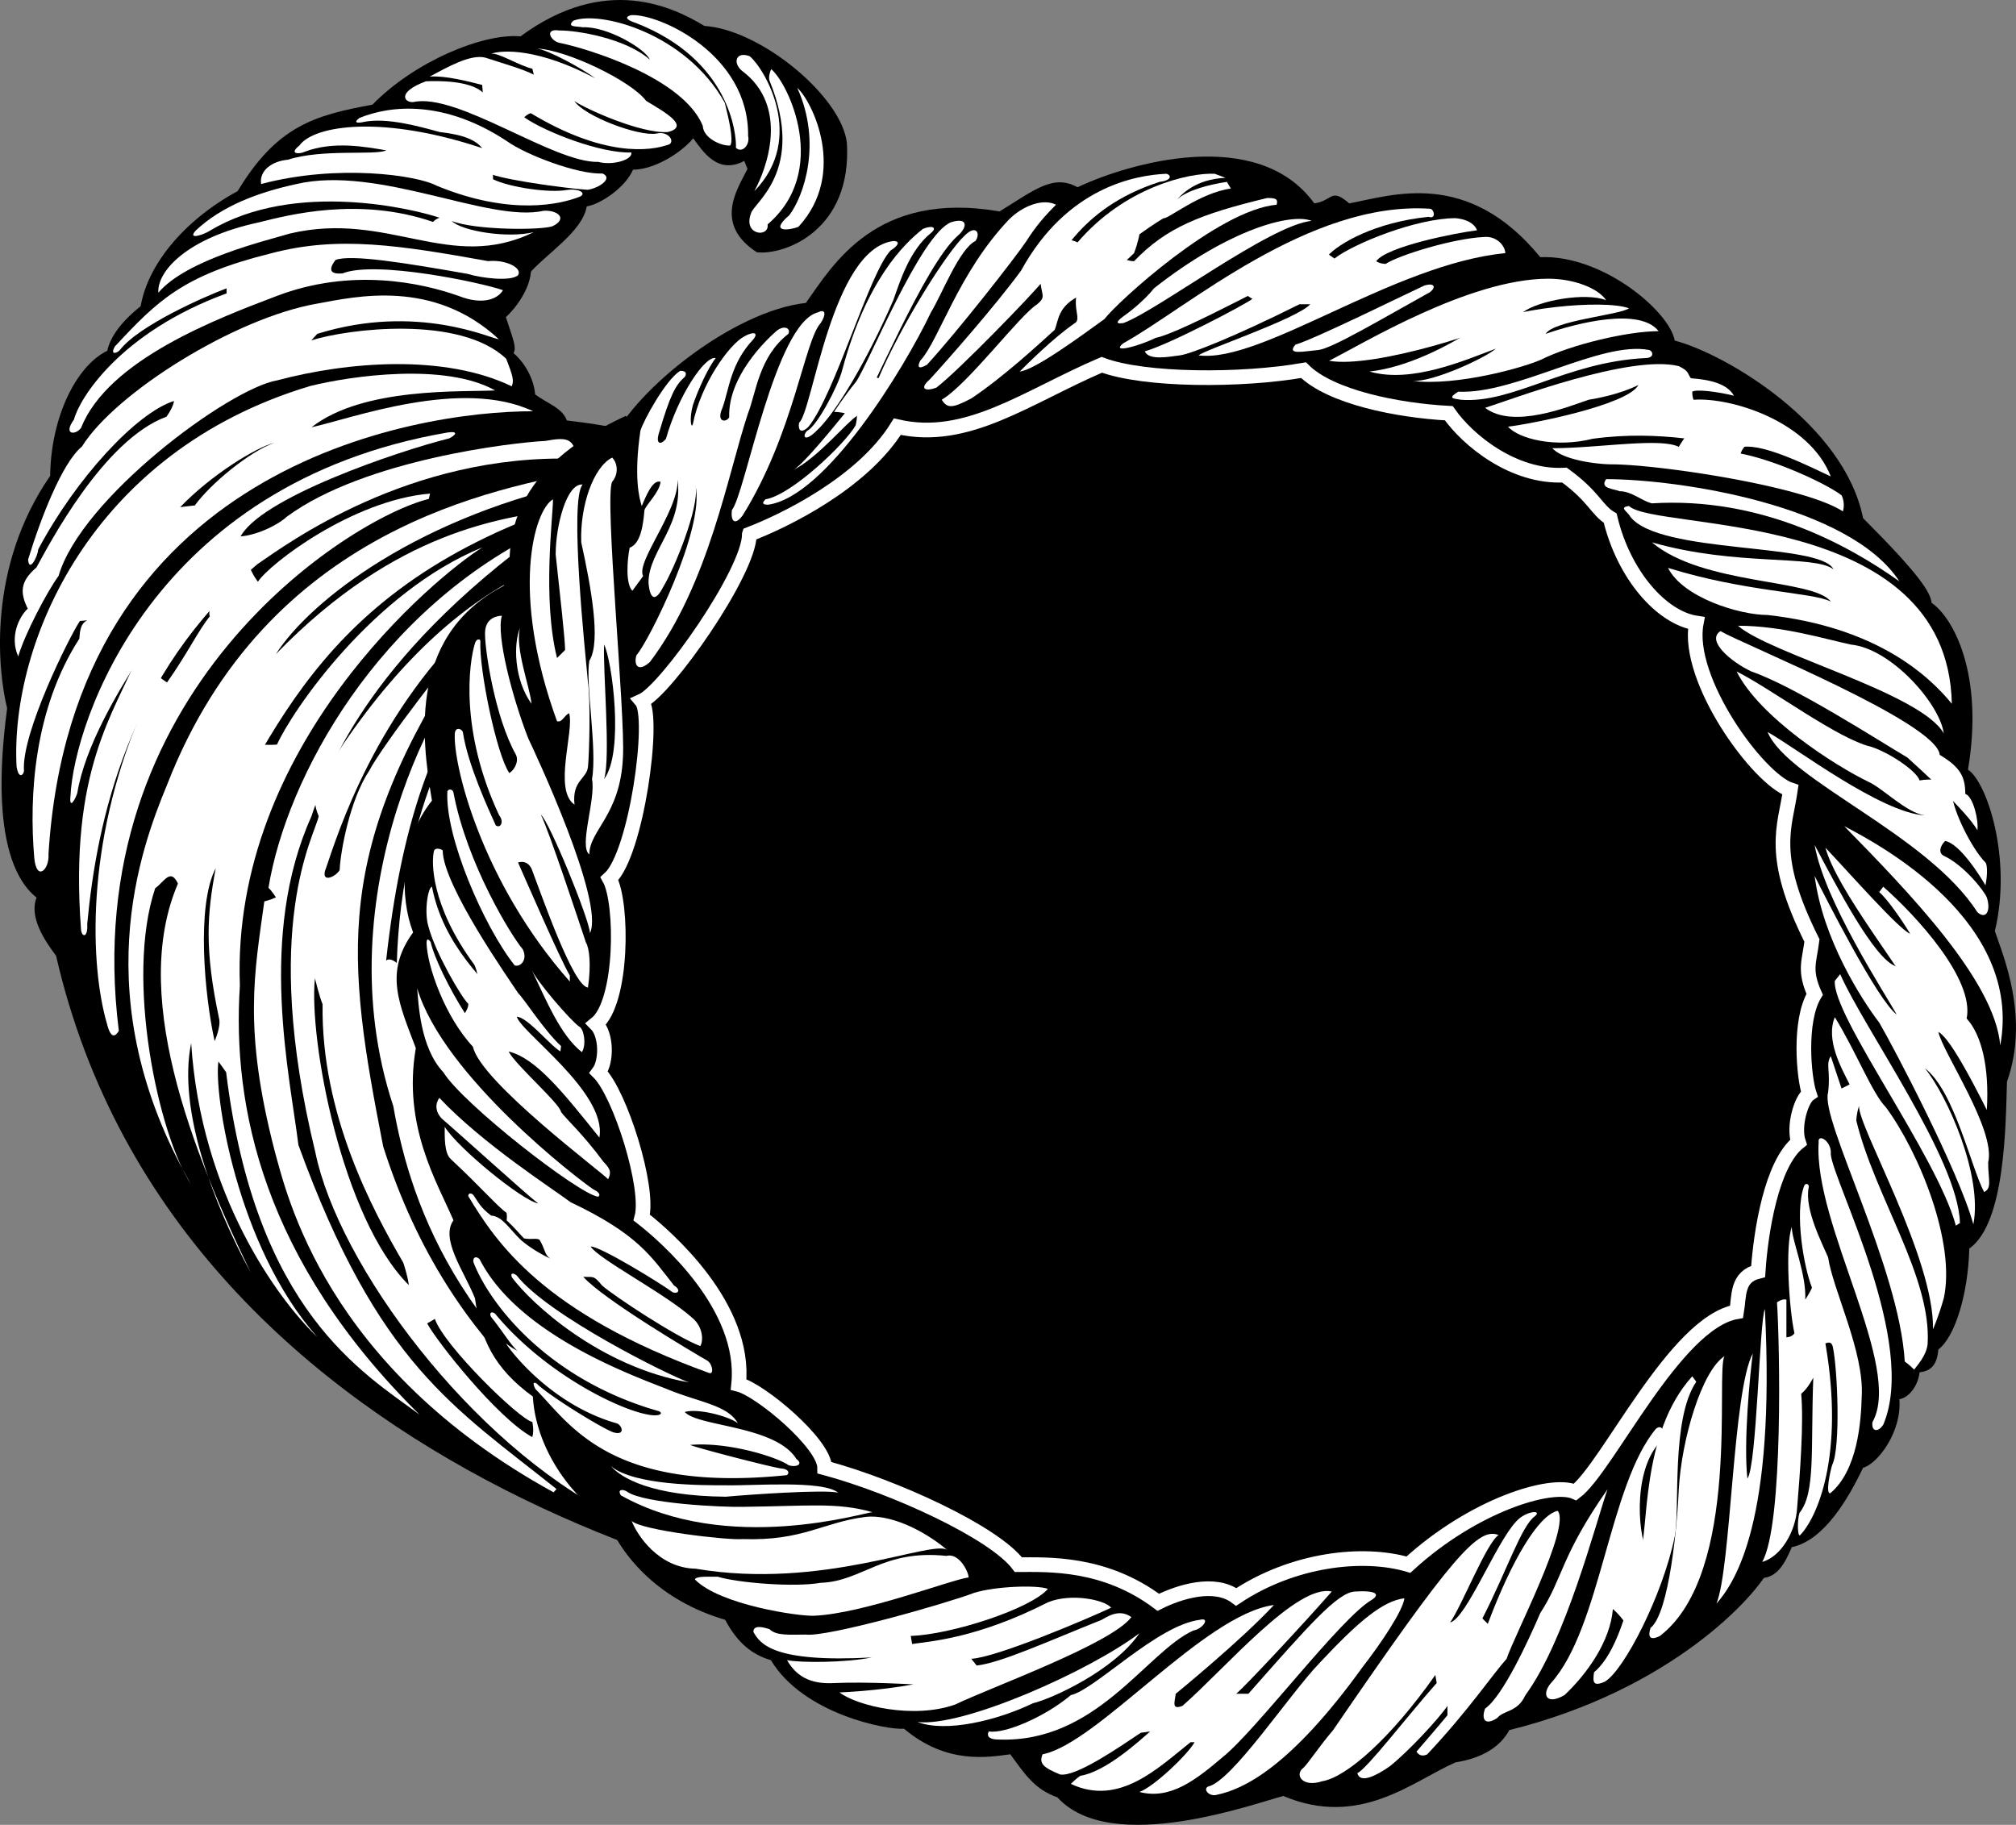 <svg xmlns="http://www.w3.org/2000/svg" width="288.528" height="261.15"><rect width="100%" height="100%" fill="#808080" stroke="none"/><path d="M106.98 24.175c-1.445 2.886-4.89 7.89 1.344 11.93 4.074.43 13.625-3.208 12.883-15.645-.758-6.664-12.332-16.23-20.394-16.75-4.454-2.68-14.125-7.488-26.32 1.492-5.345-.473-15.157 3.59-21.192 9.777-8.278 1.516-13.668 3.04-19.285 12.368-7.942 4.32-13 10.808-13.903 16.62 23.735-5.359 55.61-4.808 55.61-4.808 2.379-2.754 7.691-6.059 8.246-9.621 1.91-.297 5.48-2.625 6.629-5.254 2.886 0 6.668-2.2 8.62-4.488 1.356 1.824 3.473 5.265 7.298 3.234l.464 1.145"/><path d="M140.574 231.854c-22.922.649-114.996-18.66-132.55-95.082-1.61-2.12-3.899-5.52-2.79-8.32-3.14-2.465-6.609-9.176-4.21-27.086C-.329 95.933-1.837 81.16 7.18 68.1c.097-8.32 3.672-15.699 8.172-17.902.855-3.816 5.187-6.7 7.312-8.308 22.926-4.977 53.23-4.215 53.23-4.215.547 2.207-1.152 5.515-3.492 7.718.848 2.676 1.61 4.29 1.098 5.137 1.61 1.406 2.883 3.613 3.09 5.906 1.57 1.23 3.902 1.914 4.539 3.739 2.969.343 8.187 1.031 11.203 2.265 2.336-2.203 3.356-3.898 6.797-4.574 6.988 39.734 41.445 173.988 41.445 173.988"/><path fill="#fff" d="M114.105 12.577c2.079 1.828 7.262 12.172.165 19.887-1.317.504-4.29.883-1.313-1.66 2.043-2.668 4.746-10.286 1.148-18.227"/><path fill="#fff" d="M110.375 9.897c2.5 2.086 8.406 14.594-.52 22.22.297 1.91-3.566 1.608-2.375-1.575.344-1.527 7.864-6.098 2.7-18.883-.336-.637.195-1.762.195-1.762"/><path fill="#fff" d="M107.3 8.05c2.036 1.656 8.134 11.683.653 19.312 1.742-3.14 5.11-12.09-1.762-17.234-1.355-1.106-.886-2.848 1.11-2.078"/><path fill="#fff" d="M90.332 2.167c3.902-.246 16.883 5.543 16.738 17.297.297 1.191-.808 2.547-1.742 1.695.09-1.824-.789-12.605-14.363-17.887-.977-.297-1.824-.808-.633-1.105"/><path fill="#fff" d="M82.05 2.964c3.782-1.48 16.13 1.761 21.677 11.742.503 2.039 1.308 5.266.796 6.113-1.23.125-3.863-1.023-3.94-2.804-2.794-6.88-16.454-11.059-20.446-11.872-1.317-.214-2.328-2.125-.082-1.78 2.336-.04 9.465 1.073 12.941 4.175-.55-1.484-6.062-4.805-9.629-4.637-.765-.172-2.336.04-1.316-.937"/><path fill="#fff" d="M76.91 6.948c4.203.215 13.406 4.602 15.567 7.488 2.757 1.66 6.32 3.66 3.093 4.461-3.906.25-11.836-3.367-13.363-4.43 1.441 2.165 9.203 5.106 11.793 4.641 1.527-.379 2.59.98 1.824 1.532-2.804 1.058-9.469 1.812-19.86-4.442-.507.125-.933.594-.933.594 3.055 2.125 11.028 5.191 15.317 5.027.25 1.02-2.594 1.906-4.715 1.352-6.45.16-20.149-9.957-26.473-8.567-1.23.13-2.504-1.359 1.79-2.968 1.78-.082 6.277-.118 8.144 1.582l-.082-1.063c-2.125-.55-5.39-1.363-7.512-1.195 2.547-1.356 5.86-3.262 7.98-2.707 2.165.722 5.262 1.578 6.918 2.43l-.21-.852c-1.91-.426-4.922-2.383-5.942-2.129 1.656-.594 6.836-.797 14.938 3.5-1.996-1.488-6.575-3.957-8.274-4.254"/><path fill="#fff" d="M51.434 16.886c4.414-1.817 12.14-2.657 21.214 3.382 2.63 1.872 10.012 4.723 13.579 4.56 1.609.683-.555 2.12-2.125 2.331-2.38-.129-10.95-1.246-13.707-2.184-.887-2.843-.418-5.304-7.461-6.078-3.098-.851-7.555-2.09-10.825-1.457-.68.168-1.738.254-.675-.554"/><path fill="#fff" d="M42.852 20.823c2-2.84 11.851-4.57 27.039.672.714 2.168.672 4.16.672 4.16 2.46 1.192 8.062 1.965 10.48 1.543 1.91-.297 3.012.512 1.867.977-2.633 1.015-9.765 2.789-20.414-1.598-2.715-1.488-14.129-3.16-25.125-.242-.293-1.914 1.531-3.27 3.824-3.477 5.012-1.605 12.48-.578 14.094-1.34-3.012-.511-7.555-1.367-11.672.196-.637.34-2.422.422-.765-.89"/><path fill="#fff" d="M28.023 32.983c3.657-3.433 8.75-5.422 14.399-6.644 11.762-2.742 27.539 5.597 35.394 3.824 1.95-.125 3.52 1.11 1.27 2.21-1.656.59-11.035.58-14.43-.741 1.442 1.445 8.016 2.515 11.754 1.586-12.062 5.882-20.793-3.125-34.933.207-3.184.972-14.774 3.675-18.813 8.465-.207-3.012 4-7.848 14.445-10.082 4.075-1.012 14.223-3.715 24.871-.051.426-.469.934-.594.934-.594-3.351-1.152-20.66-5.504-32.894 1.867-.934.594-3.27 1.352-1.997-.047"/><path fill="#fff" d="M16.457 49.565c6.121-6.57 9.734-10.175 22.3-13.3 9.638-2.575 18.466-1.16 31.11 1.105 2.465-.254 4.922.941 4.285 2-1.02.973-5.304.418-7.257-.18-8.489-1.496-16.762-2.867-18.887-1.976-.676.89-1.274 2.12 1.02 1.91 4.753-1.902 19.988 1.344 22.956 2.406-.765 1.274-2.89 2.164-6.28.844-5.349-1.918-15.446-4.098-26.15.004-8.234 3.133-24.074 9.05-27.949 18.852-.808 1.101-2.632 1.015-1.019-1.188.727-2.887 6.469-12.43 21.84-18.055v-.722c-2.969 1.101-12.567 5.289-15.29 8.851-.425.469-1.445.719-.679-.55"/><path fill="#fff" d="M4.023 80.065c1.79-5.855 4.86-13.832 7.704-16.16 4.765-7.676 21.925-18.433 33.683-20.457 5.52-1.012 16.602-3.586 25.973 5.086-.895.04-11.582-5.234-25.977-.758l-.851.934c5.183-1.649 21.273-3.664 27.883 2.625.972 2.465 1.144 3.144.8 3.95-9.629-4.638-23.422-3.552-33.57-.852C32.75 55.613 11.59 71.33 8.391 82.405c-1.614 2.203-4.805 8.227-5.786 11.535-1.226-2.761.047-5.601 1.368-6.832-1.102-2.25-1.141-3.863 1.238-5.894 1.746-3.14 9.531-18.242 18.617-21.582 1.067-1.524 1.067-2.246 1.067-2.246-5.352 1.691-14.024 11.058-19.426 21.238-.086 1.101-1.32 3.394-1.446 1.441"/><path fill="#fff" d="M2.371 109.686C1.461 92.241 12.832 64.71 44.38 55.245c5.945-1.477 19.36-3.367 26.48.629-4.625.25-18.882-.531-26.277 5.273 5.648-1.222 21.484-7.144 31.711-2.293-17.32-.023-65.969 8.106-69.355 63.403.167 2.12-1.704 4.031-2.036.508-.754-8.829-.058-21.266 6.45-31.36.086-1.101.171-2.207 1.148-2.629l-1.062.086c-1.57 2.371-8.422 16.156-8.008 21.465-.04.55-.766 1.27-1.059-.64"/><path fill="#fff" d="M10.09 113.901c.48-10.398 11.605-44.722 53.973-52.008 1.742-.253 1.019.47.21.848-7.3 1.817-27.43 8.625-29.984 14.309-2.762 3.39-14.07 16.66-14.836 17.933-2.594 4.07-7.316 11.918-8.387 18.492-.296.977-1.191 2.461-.976.426"/><path fill="#fff" d="M19.836 93.624c-3.488 8.441-9.953 16.539-8.242 39.379.125 1.23 1.015 1.187.89-.766 1.38-14.77 5.864-35.898 24.348-51.492 4.164-2.84 21.668-15.844 45.477-15.09 1.699.297 3.226-.082 2.718-1.398-.468-.426-1.656-.13-2.632.293-.59-1.657-1.227-2.04-4.329-1.45-4.457.208-25.851 2.641-36.98 10.817-1.617 1.484-5.352 3.133-7.773 2.832-1.532 1.824-13.477 16.875-13.477 16.875"/><path fill="#fff" d="M35.559 80.702c.59 1.656 1.355 2.547 1.355 2.547 1.7-2.586 13.512-11.656 24.633-12.617l-.172.765c-11.547 2.871-50.457 27.692-44.367 76.13-.512.847-1.149 1.183-1.7-1.024-2.406-8.238-3.105-25.555 4.727-44.094.43-2.629 2.559-5.684 2.559-5.684.886.684 1.312.938 1.312.938 2.934-4.156 4.594-7.633 6.125-9.457-.383-.809.602-4.836 5.528-7.504"/><path fill="#fff" d="M84.512 67.268c-13.414 2.614-46.274 8.258-60.582 44.993-3.832 9.25-11.84 30.715 3.406 57.222-4.66-7.14-9.473-29.386-5.125-42.367 1.531-1.101 2.383-3.476 3.734.516 12.164-18.535 16.696-41.66 53.13-54.684C72.194 74.3 57 75.55 39.487 93.608 44.421 85.89 60.14 73.686 84.511 68.71c1.144-.465 1.062-1.524 0-1.442"/><path fill="#fff" d="M36.926 106.507c1.484.172 2.715.047 2.715.047 2.214-4.88 13.695-21.797 29.41-28.227-6.711 4.191-36.031 28.43-34.719 62.727-1.125 17.23 3.258 39.222 25.723 61.406-7.969-5.953-23.492-14.715-27.692-49.016l-1.101-1.531c-.684 4.5 2.593 26.406 14.125 39.406-5.68-5.437-16.614-20.394-18.028-42.039-1.964 9.504 3.196 23.008 8.532 32.86-9.653-19.961-17.77-42.465-9.348-57.903 2.898-7.215 10.383-17.73 10.383-17.73"/><path fill="#fff" d="M78.305 75.663c-24.207 11.43-37.313 35.605-39.88 51.39.466.426 1.06 1.36 1.06 1.36-.637.34-1.657.59-1.657.59-1.414 10.27-3.039 18.246 1.48 35.7 1.692 6.07 7.133 30.862 39.919 48.862l.421-.468c-14.625-11.692-25.523-17.817-36.941-49.239-1.219-9.976-5.82-29.933 1.844-46.984 1.875-5.516 7.414-22.399 33.754-41.211"/><path fill="#fff" d="M72.184 83.679c-8.836 5.082-17.801 13.98-26.141 27.593-1.02 2.418-1.277 3.567-.43 5.52-.558 2.84-8.383 15.605-.488 48.086 3.29 16.133 22.27 41.71 42.668 51.965 5.05 2.172 16.926 7.152 23.504 7.5-.02-.442-.274-.742-.274-.742-4.625-.833-21.464-7.645-28.48-14.106.316-.172 1.719-.34 1.719-.34 5.722 4.168 18.656 12.676 28.523 13.559 2.801 1.828 3.434 3.293 14.235 3.582-5.641-1.66-13.024-3.793-14.997-4.836-5.43-2.977-6.832-2.809-9.12-4.766-1.4.168-2.505.801-5.258-1.578-12.891-9.058-32.997-20.289-42.801-51.031-5.313-27.172-7.285-42.367 12.11-71.711l.167-.766c-1.996 1.399-12.457 15.18-14.285 18.7-2.762 4.113-4.133 11.664-4.223 14.21-.636 1.063-2.93 1.993-1.906-.425 1.574-4.54 7.031-22.485 22.328-36.387 1.235-.848 3.149-4.027 3.149-4.027"/><path fill="#fff" d="M69.54 92.628c-6.247 4.62-23.306 35.367-13.247 65.687 2.527 14.52 10.055 36.09 39.996 53.532 7.89 4.168 10.39 5.53 16.672 7.578-.766-.895-1.059-1.36-1.059-1.36-4.242-1.832-14.68-6.812-20.105-11.234l-.04-.89c1.098 1.53 8.098 5.019 10.009 6.167-.086-1.062-2.375-3.015-2.375-3.015-10.516-7.485-21.754-12.805-36.985-52.297-2.941-20.547-4.363-37.145 7.168-58.223l.043-1.273c-2.804 3.222-12.16 17.808-12.828 40.515 0 0-.934-.851-1.527-.343 2.105-19.094 6.578-32.29 14.187-41.575.086-1.101.09-3.27.09-3.27"/><path fill="#fff" d="M64.152 123.183c-6.05 17.734 2.715 64.601 35.371 82.812-14.812-33.465-35.37-82.812-35.37-82.812"/><path d="M45.07 140.007c-.902 8.699 3.86 34.383 13.442 43.902-.211-1.57-.805-3.223-.805-3.223-4.402-7.562-11.77-21.238-11.539-36.984-.379-.809-1.098-3.695-1.098-3.695m16.063 49.383c1.355 2.55 10.043 13.554 15.047 16.277.297-.977.004-2.168.004-2.168-1.91-.426-12.633-10.922-13.946-14.746l-1.105.637m14.387 3.457c2.585 2.421 10.933 11.347 13.605 12.664l.004-1.442c-3.523-1.828-11.746-9.523-13.61-11.222m-44.804-43.86c-1.434-6.496-2.649-19.36.16-24.746-1.242 6.621-1.629 11.586.48 21.52.293 1.187-.64 3.226-.64 3.226m-4.93-76.406c4.293-4.492 10.774-8.54 13.488-9.215-3.566 1.25-9.175 5.887-11.386 8.965-.532.04-2.102.25-2.102.25m61.828-9.594c3.465-7.316 17.325-18.48 27.723-19.637 3.848-5.39 10.008-16.171 27.719-13.09 5.004-3.081 7.699-5.39 11.164-3.464 7.316-3.465 25.797-8.856 33.883 2.308 2.695-.382 2.308-2.308 5.003 0 6.16-1.152 16.942-5.004 27.336 7.7 8.856-.383 18.48 7.703 19.25 11.937 7.313 1.926 24.254 11.934 26.95 25.41 8.086 8.086 9.625 10.586 9.816 12.125 3.082 2.121 7.508 10.203 5.2 23.871 2.695 1.735 6.35 12.707 3.847 23.102 1.156 3.465 5.008 12.32 1.734 21.559-.191 5.968-.191 20.214-5.39 23.87-.192 6.739-2.118 12.704-4.426 14.438-.195 2.117-.965 3.078-2.695 3.274-.196 1.925-1.543 3.656-2.891 3.847.387 4.621-3.078 9.242-5.195 9.817-2.118 4.43-5.582 10.398-10.203 11.359-.965 2.309-2.118 4.426-4.43 4.426C202.73 180.409 87.613 62.987 87.613 62.987"/><path d="M253.355 224.3c-1.921 4.043-14.05 17.52-37.343 23.293-1.348 2.504-4.043 4.043-7.7 4.62-6.16 2.696-13.667 9.434-24.64 4.813-3.852.961-24.64 8.66-32.34.192-3.273-1.157-4.621-3.274-6.738-6.16-3.078.386-9.047 1.539-15.207-3.657-2.504.192-14.438-2.117-19.059-9.816-2.695-.77-4.812-2.504-6.543-5.777-9.242-2.696-14.824-8.856-17.133-14.82-1.925-.387-9.816-7.509-10.394-17.134-5.582-4.043-7.508-8.277-8.278-14.054-1.539-3.848-5.003-8.469-3.082-11.164-2.308-5.391-7.312-13.477-5.386-24.641-2.313-6.16-4.621-10.781-.387-16.555-1.926-5.004-1.926-13.09 2.695-18.863-1.539-9.242-3.465-24.258 11.164-31.187-.382-6.543 0-16.168 16.555-23.868C122.266 83.39 253.355 224.3 253.355 224.3"/><path fill="#fff" d="M97.336 53.073c-2.117 1.348-5.293 7.219-5.68 8.567-.96 6.543-.191 9.625.192 10.777.578-1.348 1.543-3.848 2.695-3.465-.191 1.543-1.926 3.082-2.309 4.043-.191 2.309-.578 4.813-2.117 5.39-.387 1.926-.578 5.196.387 6.16 1.152-1.538 1.539-2.116 1.539-2.116-1.156-2.118 5.965-10.395 4.812-14.63 1.348 7.313-4.042 10.778-4.042 15.59.19 2.313.96 2.887 2.117.579 1.539-2.504 5.199-11.356 4.62-14.438 1.348 6.16-6.737 22.332-8.472 24.254-.383 1.348.195 2.504 1.926.965 8.469-11.168 11.164-26.95 14.055-35.613 1.152-2.887 1.539-8.086 5.773-11.356.387-.773-.578-1.351-1.734-.387-1.54 1.348-6.93 6.547-6.735 12.32-.386.77-1.925.77-.965-1.347.965-2.695 1.157-6.351 4.43-9.816.77-.965 0-1.157-1.348-.387-2.117 1.156-6.16 6.738-7.316 12.512-.191.77-.578-.578 0-2.696.77-2.308 2.309-5.582 3.274-6.734-1.54-.387-5.391 5.387-7.125 11.547-.77.965-1.54.773-.961-.961 1.539-5.2 2.308-6.738 3.656-7.89.578-.966-.672-.868-.672-.868"/><path fill="#fff" d="M117.066 44.698c-6.16 1.54-10.394 25.988-12.32 28.297-.191 1.54.387 2.309 1.54.77 7.316-11.743 8.855-25.024 11.167-27.528.77-1.152.77-2.117-.387-1.539m10.782-10.203c-8.856 1.156-11.551 24.45-13.477 25.988-.191.961.192 1.73 1.348.578 3.851-4.812 8.664-21.945 11.742-25.218.965-.578 1.543-1.348.387-1.348"/><path fill="#fff" d="M132.082 32.76c-2.695 2.122-8.086 7.317-11.55 20.215-.579 2.31-3.657 8.086-5.005 8.665-.77.77-.386 1.73 1.348 0 2.695-2.504 7.121-9.82 10.973-18.676.96-2.692 2.308-7.121 5.39-9.625.961-.77.192-1.153-1.156-.578"/><path fill="#fff" d="M136.125 31.8c-4.43 1.734-11.937 20.597-13.668 22.91-1.734 2.117-3.078 4.234-3.078 4.234.77 0 1.539.192 1.539.192-1.734 2.117-5.777 7.12-7.316 8.086 3.464-1.735 7.699-6.93 9.046-7.7 1.926-2.695 9.625-21.562 14.438-25.797 1.348-1.156 1.543-2.695-.961-1.925"/><path fill="#fff" d="M138.05 33.725c-2.503 2.31-9.046 12.704-12.32 20.407l-.964-.387c-.77 1.926-2.118 5.777-2.118 5.777 0 .575-.19 1.348-.19 1.348-1.54 2.695-9.24 10.008-12.9 10.586-.578.578-.382.77.387.77 8.278-1.157 19.442-19.442 23.293-27.528 1.54-2.504 4.04-9.047 6.352-10.203.77-.96.191-2.504-1.54-.77m13.09-4.429c-1.925-.961-4.812.195-6.738 2.12-7.316 7.7-10.011 17.325-12.707 20.212-.382.77-.382 1.347.965.578 4.426-4.813 12.703-15.402 14.242-17.711 1.352-2.117 2.504-3.465 4.239-5.2m15.785-4.425c-4.43.191-14.246 1.926-20.793 13.86-3.656 5.007-10.778 13.09-13.09 15.593-1.54 1.348-.574 1.73.965 1.156 3.27-2.504 14.05-13.668 15.207-15.207 2.117-2.312 4.812-10.398 16.746-14.246 1.734-.195 1.734-.965.965-1.156"/><path fill="#fff" d="M173.855 24.87c-3.66-.191-12.898 1.926-19.636 9.82-.77-.386-2.117-.578-2.117-.578-.961 1.73-3.27 5.582-3.27 5.582.191 2.696.961 2.696-.387 3.848-2.504 1.543-9.816 11.36-13.668 13.668.77 1.156 1.348 1.348 4.235-.192 4.62-3.078 9.82-7.894 11.933-9.816.578-1.348.387-3.465 3.852-5.008 3.273-2.5 5.582-4.039 7.508-5.965.578-1.539.77-2.695.77-2.695 2.116-1.543 3.464-2.312 3.464-2.312.578.195 5.2-3.657 9.625-4.235l-.578-.96c-2.5.382-5.582 1.152-7.121 2.5.578-.575 2.504-2.887 6.93-3.079l-1.54-.578"/><path fill="#fff" d="M181.363 28.335c-9.625 2.312-14.437 4.234-19.058 9.047-.961 0-1.926-.578-1.926-.578-1.922 1.543-6.16 4.816-6.16 4.816-.77 2.5.578 4.04-.383 4.617-3.082 2.117-6.738 5.778-7.895 6.93 2.118-.192 8.664-5.004 12.13-7.508 1.73-2.309 16.167-15.59 24.64-16.363.191-.77 0-.961-1.348-.961"/><path fill="#fff" d="M160.766 46.237c4.812-1.73 20.98-14.05 26.949-14.629-2.887-1.156-11.742 1.153-22.524 9.625-1.539 1.926-3.847 3.657-4.425 4.043-.77.578-1.348 1.153 0 .961"/><path fill="#fff" d="M160.766 49.124c9.047-5.004 26.566-20.402 43.89-19.25.574 0 .961 1.543-.195 1.156-7.7.77-12.895 3.852-14.438 5.582-5.582 2.504-20.789 10.973-24.636 11.742-2.313 1.157-6.547 2.313-4.621.77"/><path fill="#fff" d="M163.844 50.28c3.465-.96 14.437-6.738 15.402-7.508l-1.539-.96c5.004-2.696 11.547-6.16 11.547-6.16.578.577 1.734 1.347 1.734 1.347 2.696-2.117 11.742-5.777 17.325-5.777 2.117.195 2.886 1.156 3.078 1.734-3.078.383-12.895 2.309-14.434 4.426.574.386 1.344.386 1.344.386 2.12-1.347 9.82-3.656 14.054-3.851 1.926-.192 3.079 1.348 3.079 2.312-15.977 1.54-34.84 15.786-43.887 14.63.77-.77 14.05-5.2 15.976-7.317h-1.543c-9.238 4.621-15.59 7.125-17.128 7.316-1.543.192-4.43.77-5.008-.578m21.562-.96c2.696-.77 15.977-7.317 18.48-8.473 1.344-.383 1.731.195.77.964-6.93 3.848-14.054 8.086-15.98 8.278-2.117.191-4.617.77-3.27-.77m4.813 2.309c4.617-2.309 20.02-11.742 31.375-11.742 3.66 0 7.125 1.347 8.277 3.078-2.887-1.153-9.625 0-11.933 1.734-3.852 2.504-21.368 8.086-27.72 6.93"/><path fill="#fff" d="M195.992 53.167c5.39-.578 11.36-3.656 15.399-6.352 4.43-2.695 18.097-4.043 21.754-2.695-1.348.965-10.782 1.734-11.934 3.66 4.426-1.543 13.473-3.851 16.168-.387-4.426 0-12.512 1.926-16.746 4.043-2.504 1.153-12.13 3.848-18.48 3.079 2.886.195 10.394-3.27 11.933-4.618-4.617 1.73-12.125 5.004-18.094 3.27m12.703 2.887c8.282.386 20.407-7.313 27.336-5.965.578.191.77 1.156-.574 1.156-11.36.574-18.867 6.543-26.375 5.965-1.156-.192-1.926-.192-.387-1.156"/><path fill="#fff" d="M212.547 58.366c3.66-1.156 20.789-7.7 27.719-5.969 1.543.77 1.156.965 1.734 1.735 2.695.191 5.195.77 6.16 2.5-2.312-.578-5.39-.961-5.969-.578 0 .773.192 1.156.192 1.156 5.39-.383 16.555 3.082 19.637 10.973-3.274-1.54-9.434-4.618-12.512-4.235-4.043-.383-11.742-2.504-21.563-1.156-5.386 1.348-10.586 0-12.125-1.73 3.274-.387 17.133-3.083 18.672-5.97-2.695 1.348-5.969 1.926-7.12 2.118-2.892.965-10.782 4.234-14.825 1.156"/><path fill="#fff" d="M222.172 64.14c6.547 0 15.398-1.54 18.094-.192.578-.96 1.156-1.734 1.156-1.734 4.426.195 8.664 1.351 8.664 1.351a2.649 2.649 0 0 0-.965 1.344c5.008.965 12.129 4.238 14.438 5.969.578 1.156.195 2.312.195 2.312-5.586-3.66-26.566-6.738-33.113-6.738-1.922 0-6.93-.578-8.47-2.312"/><path fill="#fff" d="M229.871 68.57c10.203 0 34.844 3.655 41.965 14.628-7.313-5.2-19.828-12.129-35.418-11.164-1.54-.387-2.887-1.734-4.621-1.734-.961-.383-2.887-.383-1.926-1.73"/><path fill="#fff" d="M233.145 72.417c3.851 3.66 45.625.195 46.199 28.297-3.465-4.235-10.973-10.973-26.371-12.703-4.043 0-12.13-2.504-14.246-6.739 11.164 3.465 20.597 3.465 23.293 4.813-2.504-3.27-18.29-2.309-25.602-8.469 12.125 3.465 23.098 1.73 25.984 3.848-1.922-3.848-24.832-2.117-29.066-7.504-.383-.77-1.73-1.348-.191-1.543"/><path fill="#fff" d="M248.738 89.55c4.617 4.043 26.18 9.625 29.453 15.402-.578-4.238-7.507-12.129-13.285-12.707-3.656-.77-9.816-2.695-16.168-2.695m-2.504.77c3.274 1.925 30.993 13.09 31.38 17.71 2.886 1.73 3.656 3.082 3.656 5.582 1.156.387 1.925 3.852 1.734 5.2-1.54-2.696-7.895-8.473-10.012-10.395-4.234-2.504-16.172-10.203-22.332-12.32-2.887-1.348-6.543-4.43-4.426-5.778"/><path fill="#fff" d="M248.543 96.097c5.008 2.5 14.437 9.625 19.25 10.777 2.504.773 6.547 3.465 6.934 4.812 3.464-.574 4.617.965 4.617 1.926.195 2.504 2.879 7.883 4.812 9.817.196.195.387 1.347 0 3.273-.77-1.348-3.656-5.965-5.773-6.351-.77.769-.961 1.73-.192 2.117 2.887 1.347 5.774 5.004 6.16 5.968.579 1.73 0 3.27-1.347 2.118-7.125-11.168-27.145-18.868-30.031-25.797 3.847 2.117 16.168 11.55 22.523 11.937-2.695-.386-5.969-3.851-8.086-4.812-4.812-2.313-15.594-9.242-18.867-15.785"/><path fill="#fff" d="M263.945 118.233c5.196 2.696 25.602 13.668 22.328 31.38-.77-9.243-13.09-21.946-22.328-31.38"/><path fill="#fff" d="M269.527 126.897c4.813 4.235 13.09 13.282 11.938 18.864 2.117 2.308 3.27 6.93 2.887 13.09-2.313-4.622-5.391-10.395-6.93-11.165-5.586-9.433-14.442-20.214-16.172-26.375 3.465 3.66 10.586 11.743 12.129 12.32-1.156-1.925-3.274-5.003-4.43-5.964l.578-.77"/><path fill="#fff" d="M259.711 120.929c3.27 6.16 8.469 16.168 11.547 17.324 2.312 1.539 6.547 7.894 6.164 9.433.578 2.887 8.273 14.051 7.121 18.672 0 2.504.578 3.657-.578 4.235-1.926-3.657-4.235-14.438-8.469-17.711 3.274 4.043 8.277 15.402 6.93 22.332-2.117-7.7-11.551-25.602-13.477-28.875-2.504-3.274-8.086-11.938-9.238-20.985 1.348 2.696 9.047 17.903 11.742 19.829-1.734-3.079-10.394-16.364-11.742-24.254"/><path fill="#fff" d="M263.367 139.41c3.465 7.89 16.942 26.562 17.133 35.612l-.578.383c-2.695-10.008-17.711-30.031-17.324-35.035l.77-.96m-.77 6.16c3.078 5.003 5.39 10.972 7.312 12.894 4.817 6.547 10.012 19.445 8.281 27.336-.77 2.695-1.543 4.43-1.543 4.43.196-10.204-10.78-29.07-10.585-31.958-.387 1.157-.387 2.118-.387 2.118 2.695 10.972 10.781 22.332 10.203 31.957-.191 1.73-1.54 3.078-1.926 3.656-.77-.77-1.348-1.156-1.348-1.156-.77-13.473-12.125-34.649-10.972-38.5.387-3.079-.383-4.043.387-5.196.578 1.73 1.539 4.621 1.539 4.621l1.156-.578c-1.156-2.312-3.465-6.355-2.117-9.625"/><path fill="#fff" d="M260.285 163.472c-.77 11.742 12.13 32.148 7.703 40.039-.195 1.347.77 1.539 1.54.386 5.003-11.742-7.126-34.652-7.508-38.695.19-1.922-1.926-3.078-1.735-1.73"/><path fill="#fff" d="M258.168 169.823c-1.348 3.852 0 11.55 1.156 14.438-.191.578-.96 1.734-.96 1.734.19-3.66-1.926-8.473-1.926-10.398-.965 2.695-.387 11.742.382 15.207-.382.578-1.152.578-1.152.578v-5.387c-.578-.195-1.348.383-1.348.383.383 5.582.961 31.762-2.117 37.152 2.695-.77 4.813-4.332 5.004-7.797.387-4.617.961-12.03.578-16.265.961-.77 1.73-2.309 1.73-2.309-.382 10.395.34 16.457-1.972 19.344-.336 1.062-.29 3.32.05 3.226 2.407-2.406 6.45-11.308 3.657-27.48.578-.191.867-.191 1.059.48.671 3.082 1.156 14.438-.098 16.942-.285.96-.961 4.043-.285 4.043 3.941-3.274 4.426-10.301 4.52-13.86.386-6.355-4.137-15.304-4.813-19.925-.863-2.02-3.367-6.832-2.79-9.914.192-.575-.48-.864-.675-.192m-12.512 59.676c2.696-3.082 8.473-11.742 6.93-42.16-.77 1.543-1.152 22.523-2.5 24.258-.578-5.2.383-15.016.77-17.903-2.887 5.39-3.083 30.606-5.2 35.805m1.157-35.422c-3.274 2.117-6.16 11.938-6.547 19.059-.192 4.812-1.344 17.71-4.04 19.828-.386 1.156-.195 1.926 1.344 1.156 11.743-9.05 7.895-37.926 9.243-40.043"/><path fill="#fff" d="M242.191 196.964c-7.507 8.281-6.16 22.523-7.507 25.41-1.922 10.398-4.235 15.016-6.543 16.941-.196 1.348-.196 2.118 1.539 1.348 2.695-1.54 8.277-12.32 10.011-20.79.77-3.85-.578-16.75 3.079-22.136l-.579-.773"/><path fill="#fff" d="M236.996 204.472c-6.738 8.086-7.894 28.492-15.016 36.382-1.347 1.543-.769 3.274 1.926 1.735 3.27-3.082 6.543-7.7 6.93-12.32 1.152.96 2.117 2.503 2.117 2.503.961-2.312 3.078-10.203 3.078-10.203-1.539-1.926-2.5-11.55 1.348-15.98 1.156-.77.77-3.078-.383-2.117m-6.93 8.664c-6.738 9.625-6.355 12.703-9.625 17.71-1.734 4.044-5.39 11.934-7.894 13.669-.578 1.539 0 2.5 1.734 1.347.961-1.156 2.887-.773 4.04-3.273 5.777-7.895 10.011-24.45 11.745-29.453m-7.125 3.078c-2.695.578-6.543 6.933-10.007 16.172l-.774-.77c3.469-6.738 5.586-13.281 7.512-14.629 1.152-.965-1.352-.773-2.695.77-2.891 3.078-7.125 13.86-9.434 14.437 1.73-2.504 5.195-11.36 6.93-12.515-2.887-1.153-6.547 2.89-23.676 27.914-2.121 2.504-3.465 4.62-4.238 5.39-1.348.961-.192 2.887 2.695 1.926 3.465-.578 9.816-6.16 16.172-15.207l.191 1.152c-4.426 5.008-10.012 12.32-11.355 12.899.383 1.539 2.695.383 4.617-.961 2.695-2.121 7.125-6.93 8.277-8.664v1.348c-1.926 2.308-4.426 5.195-4.426 5.195.579.965 1.54.387 1.54.387 5.968-6.352 9.433-11.551 11.359-13.668.96-3.079 9.238-18.864 7.312-21.176m-21.945 12.516c-3.078.382-6.543 3.269-12.125 9.238-4.43 4.62-12.516 16.941-15.98 17.71-.77.383.195 1.54 1.347 1.153 3.66-.77 10.399-3.848 20.793-18.285 2.696-3.465 5.774-8.086 5.965-9.817m-4.617.191c-4.43 2.505-16.559 18.673-21.367 22.524-3.852 3.27-7.508 6.16-11.938 5.004 2.117-.77 6.93-5.39 7.895-7.12h-.578c-4.621 3.655-10.203 9.237-17.133 5.964.77-.77 1.347-1.156 1.347-1.156 3.657-.575 8.47-5.004 10.008-6.352l-1.347.195c-2.887 1.922-9.239 6.352-11.547 5.965-2.313-.96-3.082-1.539-2.504-2.886 7.89-1.54 23.101-20.02 33.11-21.368-4.618 5.004-14.052 12.707-14.052 12.707-.19 1.344-.578 2.309.961 1.73 6.16-5.39 16.364-17.515 21.368-16.362-4.043 4.62-12.125 13.285-13.668 14.632h1.734c8.664-9.82 12.703-14.437 15.207-14.632 3.082-.192 3.656.386 2.504 1.156"/><path fill="#fff" d="M171.738 231.808c-6.16.77-15.015 10.011-18.48 10.78-3.656 3.079-9.434 5.583-11.742 5.196-.387.77.191 1.156 1.347 1.156 14.051.578 21.172-12.511 27.91-15.593 1.348-.192 2.504-1.922.965-1.54"/><path fill="#fff" d="M163.074 233.733c-7.12 5.39-25.219 13.473-31.761 12.703 4.042 1.543 11.355-.191 16.554-2.695 2.504-.574 11.551-4.617 15.207-10.008m-42.926 8.469c2.5 1.926 10.586 3.852 16.555 1.734 5.195-2.503 22.328-8.664 25.219-12.511-1.352-.965-2.695-.578-4.238.383-7.7 3.082-14.438 6.16-17.903 6.546l-.77-.964c3.657-.192 16.75-5.774 20.02-7.313-.96-1.156-5.773-2.117-9.047-.773-10.203 5.199-16.941 5.586-19.441 5.968l-.195-1.152c5.777-.195 17.132-3.852 19.636-6.738-1.539-.578-7.507-.387-10.586.578-4.043 1.539-20.984 6.351-24.062 5.965-2.313 0-4.238.195-5.2-.77-1.156-.383-2.308-.578-2.308.387.961 1.73 2.887 4.426 16.938 3.656-3.848.77-10.203.77-12.125.387 1.539 2.695 3.847 3.465 6.93 3.27 4.617-.192 11.163.195 11.163.195-5.199.96-10.586 1.152-10.586 1.152"/><path fill="#fff" d="M99.453 226.034c3.563 3.656 14.918 5.293 17.035 5.195 7.028-.285 19.735-5.195 22.14-5.484 0-.77-1.35-3.562-3.179-3.082-9.14-.96-12.031 3.66-17.996 3.852-3.851.675-11.84 0-14.726-.868-1.637 0-3.082-.093-3.274.387"/><path fill="#fff" d="M90.406 217.66c.77 2.019 3.852 6.737 9.145 6.835 18.094 3.078 33.687-4.14 35.996-2.695-3.563-2.985-8.277-5.102-11.645-4.719-6.16.77-8.953 3.465-17.617 3.176-2.117.195-14.531-1.25-15.879-2.598"/><path fill="#fff" d="M88.867 214.003c15.301 8.566 34.938 2.406 35.996 2.406-5.101-1.445-9.144-.867-18.383-.77-3.175.094-14.246-.484-16.652-2.117-.676-.484-1.539-.386-.96.48"/><path fill="#fff" d="M87.422 209.815c1.445 1.637 5.68 4.282 16.46 4.38 3.079-.29 14.052-1.06 16.071-.579-2.21-1.828-12.32-.96-16.168-1.058-3.273 0-12.992.05-16.363-2.743"/><path fill="#fff" d="M76.64 198.796c4.813 4.812 10.493 14.918 35.903 12.32.387-.097.578-.867-.77-.965-1.445-.191-12.222-2.984-12.996-3.367 5.586-.484 12.61 1.828 14.055 2.887 1.059.383 2.215-.098 1.156-.867-2.984-4.813-14.148-4.618-15.98-6.739 2.12-.574 6.644.77 7.605 1.637-1.445-2.598-5.39-2.984-9.914-4.812-4.523-1.829-21.465-7.7-27.047-18.672-.578-.578-1.058-.192-.867.48 2.406 6.16 10.88 16.844 26.567 21.274.484.289.191.578-.672.578-3.754-.098-15.403-5.586-22.813-14.535-.578-.48-.96 0-.48.578 1.539 1.922 2.695 3.847 3.656 4.715a9.403 9.403 0 0 1-1.637-1.06c1.157 1.83 7.028 8.954 15.883 11.454.77.29 1.25 1.828-.578 1.254-1.73-.676-8.473-4.816-10.684-6.738-.289-.387-1.058-.676-.386.578"/><path fill="#fff" d="M73.273 182.815c2.793 3.754 12.61 12.805 25.313 15.016-2.98-1.059-20.211-9.625-24.64-15.3-.481-.388-.962-.388-.673.284"/><path fill="#fff" d="M67.016 171.17c4.043 6.74 10.78 16.747 34.457 25.313.675.29.578-1.152-.192-1.73-2.02-1.156-15.015-8.856-17.804-12.031 1.441.093 1.441-.29 2.695 1.25 1.637 1.445 10.488 7.316 14.05 8.664.481-.77.387-2.793-1.152-4.043-3.851-3.465-13.382-8.375-14.535-10.203 1.25-.098 9.914 5.195 11.742 6.546.868.286 1.157-.386.192-.964-3.274-4.137-5.102-7.317-14.82-11.934-2.41-1.828-12.512-8.277-18.77-14.922-.578.77-.672 2.024.48 3.082 2.696 2.309 12.13 10.875 13.668 12.031-2.406-.48-11.55-7.988-13.379-10.972 0 1.347-.097 3.754.868 4.62 4.136 3.849 6.738 6.833 7.988 7.7.098.578 0 1.059 0 1.059 1.152 1.058 1.828 1.925 2.5 2.597 1.254.192 1.734-.093 2.215.192.867 1.445.676 2.12 1.543 2.695-1.446-.672-2.989-1.633-4.14-2.598-1.735-1.636-2.696-3.464-4.333-3.562-1.539-1.152-1.828-1.922-2.504-2.887-.285-.383-.77-.383-.77.098m-7.312-29.742c.192 2.023.383 8.472 3.754 12.03 2.79 4.524 19.344 17.423 22.137 17.806.386-.192.191-.672-.676-1.055-1.926-1.254-21.461-16.172-25.215-28.781"/><path fill="#fff" d="M61.05 134.98c.095 3.273 2.598 10.492 6.641 14.824 1.059 5.004 18.77 18.191 19.344 18.96.387-.867.485-1.347-.672-2.503-2.984-4.043-5.39-6.16-6.062-7.121-.196-1.254-6.547-6.739-7.508-8.664 3.945.964 7.89 5.968 12.992 12.32 1.156-6.543-11.742-15.399-11.84-17.422-4.617-4.813-10.488-10.106-12.125-18.477-.578.094-1.156 3.657-.48 5.774.96 3.656 4.715 10.105 5.676 10.972.097.48-.48 1.348-.48 1.348-2.212-3.465-4.427-7.988-4.907-10.203-.29-.387-.578-.578-.578.191"/><path fill="#fff" d="M62.11 121.796c-.387 1.441-.481 7.793 5.773 16.265.48.961.578 2.309.578 2.309 1.637 2.117 5.102 5.2 5.102 5.2 1.44-.677 4.812 3.753 6.64 4.906l.098-.77c-2.406-2.215-5.2-6.64-6.16-7.602-1.059-1.636-10.782-15.402-10.782-20.406-.382-.289-1.152-.387-1.25.098m13.86 16.746c2.215 4.621 4.234 9.625 7.312 12.031.676-1.058.29-3.367-.383-3.656-1.156-.77-6.257-6.64-6.93-8.375"/><path fill="#fff" d="M64.031 113.23c-.383 6.445 5.2 19.343 9.625 24.925.774.29 1.926-.77 1.157-2.308-1.637-1.926-7.989-12.223-9.915-22.426-.093-.48-.671-.578-.867-.192"/><path fill="#fff" d="M65.094 104.952c-.29 4.328 3.75 21.172 16.457 35.516v-.867c-1.348-2.215-6.93-15.11-7.41-16.172.672-.192 1.441-.094 1.925.867 1.54 4.043 5.965 16.844 8.082 17.035.48-3.27.196-5.676-.289-6.445-.96-2.891-5.39-16.27-6.449-18.29 1.156.868 6.934 14.919 7.028 16.942 2.117-4.527-7.797-25.7-8.856-27.914-2.21-5.68-4.617-14.727-3.75-17.516-1.352.094-2.504.77-2.41 2.79 0 2.019 1.348 11.648 4.43 17.132.48 1.059-.387 2.309-.965 2.598-1.828-2.692-4.328-14.82-4.137-18.863 0-.387-.578-.387-.77.289-.867 2.789-2.214 12.511 3.465 24.64.672.77.29 1.922-.48 1.442-.965-2.118-4.047-8.758-4.719-13.38-.191-.48-1.058-.769-1.152.196m14.051-33.496c-2.696 1.539-6.16 13.281.578 31.762.77.191.96-.77 1.73-1.157.77 2.504-2.308 10.973.77 13.09-.383-3.465 1.734-3.656 1.925-5.39.196-1.73.387-9.625 0-12.125-.382-4.235-2.695-25.989-.77-28.297-2.308-.192-3.85 5.965-3.85 10.008.577 5.39 1.35 12.128 1.35 13.668l-1.155 1.156c-2.118-8.469-.578-20.211-.578-22.715"/><path fill="#fff" d="M74.43 89.839c-.965 2.308-.867 7.41 1.636 10.875-.195-2.309-2.41-7.989-1.636-10.875m13.183-24.352c-2.695 1.348-4.62 6.93-4.425 12.13 1.347 6.16 2.886 14.245 1.156 16.937-.578 3.273 1.152 12.707.383 16.941.578 2.887-1.926 9.625-.383 10.781 0-3.465 4.426-5.582 4.808-13.86.387-5.968-2.691-37.347-1.539-39.464.965-1.152.77-2.695 0-3.465"/><path d="M86.46 92.245c-.194 3.465.962 16.172 0 19.25 2.888-3.848 1.153-16.941 0-19.25"/><path fill="none" stroke="#fff" stroke-linecap="round" stroke-width="2.1" d="M107.25 76.46c5.004-1.926 16.168-7.313 21.176-15.399 10.008 2.309 18.476-4.234 29.258-8.855 6.16 2.309 20.023 2.309 28.875.77 3.851 3.851 13.476 5.773 20.793 6.16 2.695 3.851 9.238 9.238 16.554 8.855 4.235 3.078 4.617 5.004 6.543 6.16 1.926 8.086 7.317 14.246 12.32 15.016-1.539 8.082 8.856 22.328 13.473 23.867-.77 5.39-3.078 9.242 3.082 21.563-.386 3.078-1.156 4.234.387 7.699-2.313 3.851-1.543 11.933-.773 14.246-1.153.77-2.31 4.617-1.54 6.93-3.847 3.078-5.39 12.703-5.773 18.48-3.082.77-2.695 3.465-3.082 5.773-8.852 1.54-18.477 22.329-23.098 25.797-3.465-1.543-14.629 1.922-23.87 10.395-6.544-1.926-16.555-.77-24.641 4.617-3.079-2.308-8.082-.77-11.164.77-7.7-5.774-15.786-5.387-20.02-5.387-3.465-4.621-17.71-11.168-27.723-13.863 0-3.465-9.238-11.164-12.316-11.934 1.152-11.164-10.398-21.176-13.863-23.871 1.156-4.234-3.078-17.707-6.16-20.79 1.156-1.538 1.156-5.39-.383-6.929 3.847-3.078 3.847-17.324 1.925-20.789 3.848-3.465 6.543-23.101 4.618-25.41 3.465-1.54 15.402-18.48 15.402-23.871zm0 0"/></svg>
